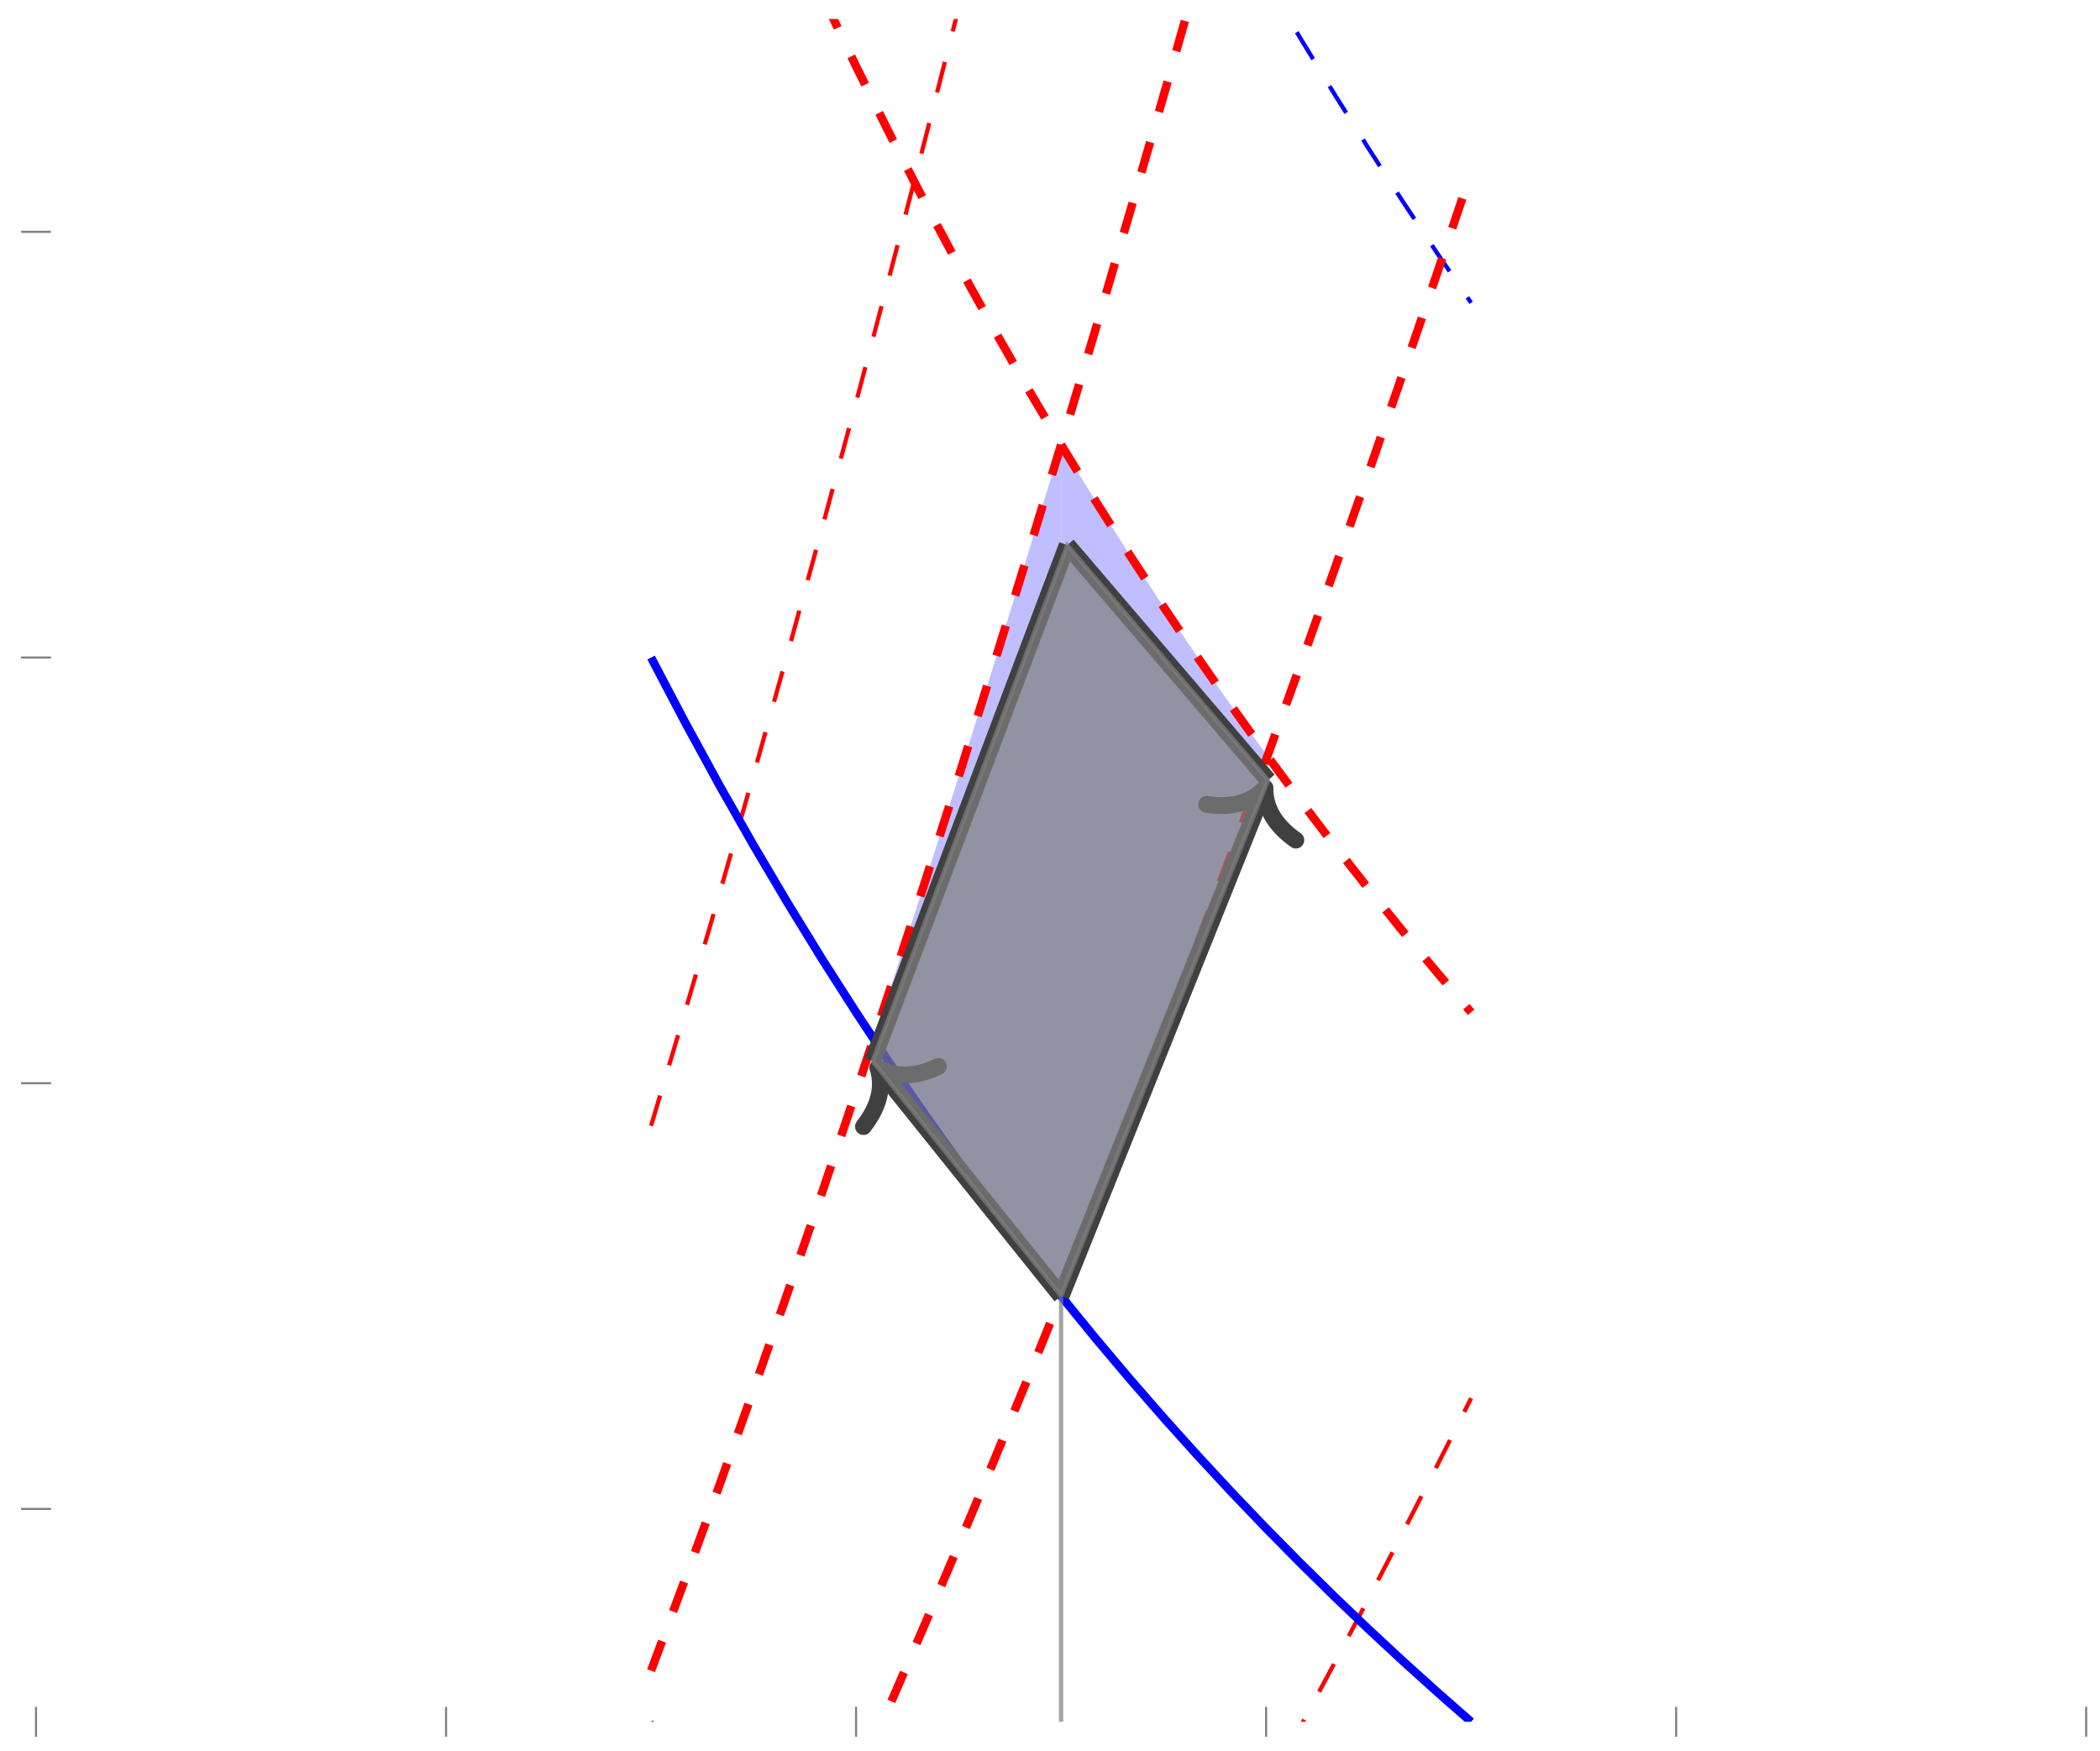 <svg xmlns="http://www.w3.org/2000/svg" xmlns:xlink="http://www.w3.org/1999/xlink" xmlns:inkscape="http://www.inkscape.org/namespaces/inkscape" version="1.1" width="199" height="166" viewBox="0 0 199 166">
<defs>
<clipPath id="clip_1">
<path transform="matrix(1,0,0,-1,3.414,163.196)" d="M0 0H194.274V161.396H0Z"/>
</clipPath>
<clipPath id="clip_2">
<path transform="matrix(1,0,0,-1,3.414,163.196)" d="M0 0H194.274V161.396H0Z"/>
</clipPath>
<clipPath id="clip_3">
<path transform="matrix(1,0,0,-1,3.414,163.196)" d="M0 0H194.274V161.396H0Z"/>
</clipPath>
</defs>
<path transform="matrix(1,0,0,-1,3.414,163.196)" stroke-width=".199" stroke-linecap="butt" stroke-miterlimit="10" stroke-linejoin="miter" fill="none" stroke="#7f807f" d="M0-1.417V1.417M38.855-1.417V1.417M77.709-1.417V1.417M116.564-1.417V1.417M155.419-1.417V1.417M194.274-1.417V1.417"/>
<path transform="matrix(1,0,0,-1,3.414,163.196)" stroke-width=".199" stroke-linecap="butt" stroke-miterlimit="10" stroke-linejoin="miter" fill="none" stroke="#7f807f" d="M-1.418 20.175H1.418M-1.418 60.524H1.418M-1.418 100.873H1.418M-1.418 141.222H1.418"/>
<path transform="matrix(1,0,0,-1,3.414,163.196)" stroke-width=".399" stroke-linecap="butt" stroke-miterlimit="10" stroke-linejoin="miter" fill="none" stroke="#000000" stroke-opacity="0" d="M0 0H192.281"/>
<path transform="matrix(1,0,0,-1,195.699,163.196)" d="M1.993 0-1.196 1.594 0 0-1.196-1.594" fill-opacity="0"/>
<path transform="matrix(1,0,0,-1,3.414,163.196)" stroke-width=".399" stroke-linecap="butt" stroke-miterlimit="10" stroke-linejoin="miter" fill="none" stroke="#000000" stroke-opacity="0" d="M0 0V159.404"/>
<path transform="matrix(0,-1,-1,-0,3.414,3.789)" d="M1.993 0-1.196 1.594 0 0-1.196-1.594" fill-opacity="0"/>
<g clip-path="url(#clip_1)">
<path transform="matrix(1,0,0,-1,3.414,163.196)" d="M79.379 64.724 80.947 62.355 84.185 57.643 87.423 53.099 90.661 48.701 93.899 44.449 97.137 40.348 97.137 121.047 93.899 110.377 90.661 99.886 87.423 89.575 84.185 79.443 80.947 69.49 79.38 64.759Z" fill="#8080ff" fill-opacity=".5"/>
</g>
<g clip-path="url(#clip_2)">
<path transform="matrix(1,0,0,-1,3.414,163.196)" d="M97.136 121.049 97.137 121.047 100.375 115.756 103.612 110.634 106.85 105.676 110.088 100.873 113.326 96.216 116.564 91.703 116.679 91.548 116.682 91.513 116.564 91.188 113.326 82.378 110.088 73.704 106.85 65.163 103.612 56.757 100.375 48.486 97.137 40.349Z" fill="#8080ff" fill-opacity=".5"/>
</g>
<g clip-path="url(#clip_3)">
<path transform="matrix(1,0,0,-1,3.414,163.196)" stroke-width=".399" stroke-linecap="butt" stroke-dasharray="2.989,2.989" stroke-miterlimit="10" stroke-linejoin="miter" fill="none" stroke="#0000ff" d="M58.282 0 61.52-4.116 64.758-8.07 67.996-11.871 71.234-15.518 74.472-19.037 77.709-22.41 80.947-25.67 84.185-28.825 87.423-31.852 90.661-34.781 93.899-37.621 97.137-40.349 100.375-42.995 103.612-45.557 106.85-48.036 110.088-50.438 113.326-52.765 116.564-55.021 119.802-57.211 123.04-59.337 126.278-61.4 129.515-63.408 132.753-65.354 135.991-67.248"/>
<path transform="matrix(1,0,0,-1,3.414,163.196)" stroke-width=".399" stroke-linecap="butt" stroke-dasharray="2.989,2.989" stroke-miterlimit="10" stroke-linejoin="miter" fill="none" stroke="#0000ff" d="M58.282 302.618 61.52 292.321 64.758 282.444 67.996 272.945 71.234 263.818 74.472 255.039 77.709 246.581 80.947 238.431 84.185 230.571 87.423 222.985 90.661 215.658 93.899 208.581 97.137 201.745 100.375 195.132 103.612 188.729 106.85 182.531 110.088 176.526 113.326 170.708 116.564 165.065 119.802 159.59 123.04 154.276 126.278 149.116 129.515 144.103 132.753 139.233 135.991 134.497"/>
<path transform="matrix(1,0,0,-1,3.414,163.196)" stroke-width=".399" stroke-linecap="butt" stroke-dasharray="2.989,2.989" stroke-miterlimit="10" stroke-linejoin="miter" fill="none" stroke="#ff0000" d="M58.282-98.452 61.52-94.103 64.758-89.665 67.996-85.137 71.234-80.519 74.472-75.812 77.709-71.015 80.947-66.128 84.185-61.151 87.423-56.085 90.661-50.93 93.899-45.684 97.137-40.349 100.375-34.925 103.612-29.41 106.85-23.807 110.088-18.113 113.326-12.33 116.564-6.457 119.802-.494 123.04 5.558 126.278 11.701 129.515 17.932 132.753 24.254 135.991 30.665"/>
<path transform="matrix(1,0,0,-1,3.414,163.196)" stroke-width=".399" stroke-linecap="butt" stroke-dasharray="2.989,2.989" stroke-miterlimit="10" stroke-linejoin="miter" fill="none" stroke="#ff0000" d="M58.282 56.489 61.52 67.36 64.758 78.456 67.996 89.777 71.234 101.321 74.472 113.089 77.709 125.082 80.947 137.299 84.185 149.74 87.423 162.405 90.661 175.294 93.899 188.407 97.137 201.745 100.375 215.306 103.612 229.093 106.85 243.102 110.088 257.337 113.326 271.794 116.564 286.477 119.802 301.384 123.04 316.514 126.278 331.87 129.515 347.449 132.753 363.252 135.991 379.28"/>
<path transform="matrix(1,0,0,-1,3.414,163.196)" stroke-width=".797" stroke-linecap="butt" stroke-miterlimit="10" stroke-linejoin="miter" fill="none" stroke="#0000ff" d="M58.282 100.873 61.52 94.707 64.758 88.768 67.996 83.071 71.234 77.591 74.472 72.314 77.709 67.246 80.947 62.355 84.185 57.643 87.423 53.099 90.661 48.701 93.899 44.449 97.137 40.349 100.375 36.379 103.612 32.538 106.85 28.821 110.088 25.218 113.326 21.726 116.564 18.341 119.802 15.056 123.04 11.867 126.278 8.772 129.515 5.764 132.753 2.842 135.991 0"/>
<path transform="matrix(1,0,0,-1,3.414,163.196)" stroke-width=".797" stroke-linecap="butt" stroke-dasharray="2.989,2.989" stroke-miterlimit="10" stroke-linejoin="miter" fill="none" stroke="#ff0000" d="M58.282-46.805 61.52-40.282 64.758-33.624 67.996-26.832 71.234-19.906 74.472-12.845 77.709-5.649 80.947 1.681 84.185 9.146 87.423 16.745 90.661 24.478 93.899 32.346 97.137 40.349 100.375 48.486 103.612 56.757 106.85 65.163 110.088 73.704 113.326 82.378 116.564 91.188 119.802 100.132 123.04 109.21 126.278 118.424 129.515 127.771 132.753 137.253 135.991 146.87"/>
<path transform="matrix(1,0,0,-1,3.414,163.196)" stroke-width=".797" stroke-linecap="butt" stroke-dasharray="2.989,2.989" stroke-miterlimit="10" stroke-linejoin="miter" fill="none" stroke="#ff0000" d="M58.282 201.745 61.52 193.506 64.758 185.606 67.996 178.004 71.234 170.701 74.472 163.688 77.709 156.91 80.947 150.397 84.185 144.103 87.423 138.034 90.661 132.176 93.899 126.519 97.137 121.047 100.375 115.756 103.612 110.634 106.85 105.676 110.088 100.873 113.326 96.216 116.564 91.703 119.802 87.323 123.04 83.071 126.278 78.944 129.515 74.933 132.753 71.037 135.991 67.248"/>
<path transform="matrix(1,0,0,-1,3.414,163.196)" stroke-width=".797" stroke-linecap="butt" stroke-dasharray="2.989,2.989" stroke-miterlimit="10" stroke-linejoin="miter" fill="none" stroke="#ff0000" d="M58.282 4.842 61.52 13.539 64.758 22.416 67.996 31.472 71.234 40.708 74.472 50.122 77.709 59.716 80.947 69.49 84.185 79.443 87.423 89.575 90.661 99.886 93.899 110.377 97.137 121.047 100.375 131.896 103.612 142.925 106.85 154.132 110.088 165.52 113.326 177.086 116.564 188.832 119.802 200.758 123.04 212.862 126.278 225.147 129.515 237.61 132.753 250.253 135.991 263.075"/>
<path transform="matrix(1,0,0,-1,3.414,163.196)" stroke-width="1.594" stroke-linecap="butt" stroke-miterlimit="10" stroke-linejoin="miter" fill="none" stroke="#404040" d="M97.137 40.349 80.261 61.379"/>
<path transform="matrix(-.626,-.78,-.78,.626,83.178,101.195)" stroke-width="1.594" stroke-linecap="round" stroke-linejoin="round" fill="none" stroke="#404040" d="M-3.507 4.551C-2.866 1.82-1.438 .531 0 0-1.438-.531-2.866-1.82-3.507-4.551"/>
<path transform="matrix(1,0,0,-1,3.414,163.196)" stroke-width="1.594" stroke-linecap="butt" stroke-miterlimit="10" stroke-linejoin="miter" fill="none" stroke="#404040" d="M97.137 40.349 116.165 87.773"/>
<path transform="matrix(.372,-.928,-.928,-.372,119.878,74.682)" stroke-width="1.594" stroke-linecap="round" stroke-linejoin="round" fill="none" stroke="#404040" d="M-3.507 4.551C-2.866 1.82-1.438 .531 0 0-1.438-.531-2.866-1.82-3.507-4.551"/>
<path transform="matrix(1,0,0,-1,3.414,163.196)" stroke-width="1.594" stroke-linecap="butt" stroke-miterlimit="10" stroke-linejoin="miter" fill="none" stroke="#404040" d="M79.264 62.622 97.72 111.525"/>
<path transform="matrix(1,0,0,-1,3.414,163.196)" stroke-width="1.594" stroke-linecap="butt" stroke-miterlimit="10" stroke-linejoin="miter" fill="none" stroke="#404040" d="M116.758 89.252 97.72 111.525"/>
<g>
<path transform="matrix(1,0,0,-1,3.414,163.196)" d="M97.137 40.349 79.264 62.622 97.72 111.525 116.758 89.252 97.137 40.349V0Z" fill="#7f807f" fill-opacity=".7"/>
<path transform="matrix(1,0,0,-1,3.414,163.196)" stroke-width=".399" stroke-linecap="butt" stroke-miterlimit="10" stroke-linejoin="miter" fill="none" stroke="#7f807f" stroke-opacity=".7" d="M97.137 40.349 79.264 62.622 97.72 111.525 116.758 89.252 97.137 40.349V0Z"/>
</g>
</g>
</svg>
